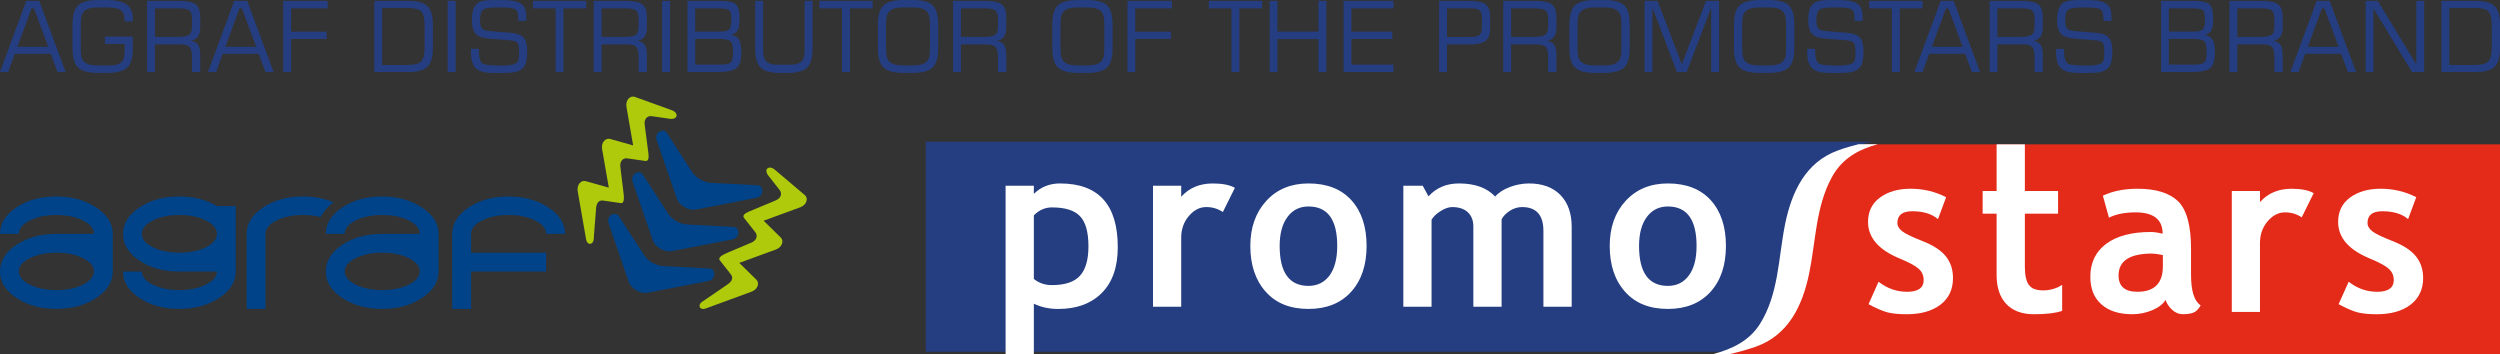 <?xml version="1.0" encoding="utf-8"?>
<!-- Generator: Adobe Illustrator 16.0.3, SVG Export Plug-In . SVG Version: 6.00 Build 0)  -->
<!DOCTYPE svg PUBLIC "-//W3C//DTD SVG 1.1//EN" "http://www.w3.org/Graphics/SVG/1.1/DTD/svg11.dtd">
<svg version="1.1" id="Warstwa_1" xmlns="http://www.w3.org/2000/svg" xmlns:xlink="http://www.w3.org/1999/xlink" x="0px" y="0px"
	 width="387.402px" height="54.874px" viewBox="0 0 387.402 54.874" enable-background="new 0 0 387.402 54.874"
	 xml:space="preserve">
<rect x="0" y="0" width="387.402" height="54.874" fill="#333333" stroke="none"/>
<g>
	<path fill-rule="evenodd" clip-rule="evenodd" fill="#004388" d="M87.562,36.243h-2.931c0-0.821-0.566-1.511-1.699-2.073
		c-1.136-0.572-2.513-0.855-4.147-0.855c-1.596,0-2.956,0.283-4.084,0.855c-1.136,0.562-1.702,1.252-1.702,2.073v2.914h11.632v2.924
		H72.999v5.787h-2.927V36.243c0-1.6,0.856-2.964,2.555-4.095c1.699-1.134,3.759-1.702,6.158-1.702c2.41,0,4.473,0.568,6.193,1.702
		C86.697,33.279,87.562,34.644,87.562,36.243 M49.684,33.643c-0.818-0.214-1.738-0.328-2.753-0.328
		c-1.589,0-2.955,0.283-4.081,0.855c-1.139,0.562-1.706,1.252-1.706,2.073v11.625h-2.923V36.243c0-1.6,0.853-2.964,2.548-4.095
		c1.698-1.134,3.751-1.702,6.161-1.702c1.773,0,3.344,0.308,4.735,0.913c-0.421,0.33-0.811,0.688-1.171,1.094
		C50.169,32.844,49.893,33.231,49.684,33.643 M14.553,42.032c0-0.784-0.566-1.456-1.692-2.025c-1.136-0.564-2.505-0.85-4.098-0.85
		c-1.625,0-3.004,0.285-4.141,0.85C3.49,40.576,2.92,41.248,2.92,42.032c0,0.81,0.57,1.501,1.703,2.073
		c1.136,0.563,2.516,0.847,4.141,0.847c1.593,0,2.962-0.283,4.098-0.847C13.987,43.533,14.553,42.842,14.553,42.032 M17.479,42.081
		c0,1.596-0.86,2.956-2.576,4.091c-1.716,1.133-3.78,1.696-6.196,1.696c-2.4,0-4.456-0.563-6.158-1.696
		C0.85,45.037,0,43.677,0,42.081c0-1.626,0.849-3.012,2.548-4.145c1.702-1.129,3.758-1.693,6.158-1.693h5.846
		c0-0.821-0.566-1.511-1.692-2.073c-1.136-0.572-2.527-0.855-4.154-0.855c-1.586,0-2.948,0.283-4.084,0.855
		C3.49,34.732,2.92,35.422,2.92,36.243H0c0-1.6,0.849-2.964,2.548-4.095c1.702-1.134,3.758-1.702,6.158-1.702
		c2.417,0,4.48,0.568,6.196,1.702c1.716,1.131,2.576,2.495,2.576,4.095V42.081z M65.04,42.032c0-0.784-0.559-1.456-1.692-2.025
		c-1.132-0.564-2.499-0.85-4.095-0.85c-1.628,0-3.001,0.285-4.144,0.85c-1.133,0.569-1.699,1.241-1.699,2.025
		c0,0.81,0.566,1.501,1.699,2.073c1.143,0.563,2.516,0.847,4.144,0.847c1.596,0,2.962-0.283,4.095-0.847
		C64.48,43.533,65.04,42.842,65.04,42.032 M67.962,42.081c0,1.596-0.86,2.956-2.577,4.091c-1.712,1.133-3.776,1.696-6.186,1.696
		c-2.406,0-4.458-0.563-6.161-1.696c-1.702-1.135-2.551-2.495-2.551-4.091c0-1.626,0.849-3.012,2.551-4.145
		c1.703-1.129,3.755-1.693,6.161-1.693h5.84c0-0.821-0.559-1.511-1.692-2.073c-1.132-0.572-2.52-0.855-4.148-0.855
		c-1.588,0-2.948,0.283-4.09,0.855c-1.133,0.562-1.699,1.252-1.699,2.073h-2.923c0-1.6,0.849-2.958,2.551-4.095
		c1.703-1.134,3.755-1.702,6.161-1.702c2.41,0,4.474,0.568,6.186,1.702c1.717,1.136,2.577,2.495,2.577,4.095V42.081z M33.614,36.243
		c0-0.821-0.57-1.511-1.702-2.073c-1.136-0.572-2.495-0.855-4.095-0.855c-1.618,0-3.008,0.283-4.137,0.855
		c-1.133,0.562-1.702,1.252-1.702,2.073c0,0.811,0.569,1.501,1.702,2.068c1.128,0.568,2.519,0.846,4.137,0.846
		c1.6,0,2.958-0.277,4.095-0.846C33.044,37.744,33.614,37.054,33.614,36.243 M36.53,31.935v4.78v5.366
		c0,1.596-0.86,2.956-2.576,4.091c-1.713,1.133-3.776,1.696-6.187,1.696c-2.414,0-4.459-0.563-6.161-1.696
		c-1.702-1.135-2.544-2.495-2.544-4.091h2.917c0,0.783,0.569,1.452,1.702,2.024c1.128,0.563,2.502,0.847,4.087,0.847
		c1.628,0,3.008-0.283,4.145-0.847c1.132-0.572,1.702-1.241,1.702-2.024h-5.847c-2.414,0-4.459-0.563-6.161-1.695
		c-1.702-1.134-2.544-2.52-2.544-4.143c0-1.6,0.842-2.958,2.544-4.095c1.702-1.134,3.748-1.702,6.161-1.702
		c2.25,0,4.204,0.497,5.854,1.488H36.53z"/>
	<path fill-rule="evenodd" clip-rule="evenodd" fill="#004388" d="M109.92,41.601l-7.177-0.365
		c-1.097-0.059-2.329-0.771-2.923-1.692l-3.91-6.026c-0.599-0.92-1.982-0.02-1.61,1.056l3.128,9.102
		c0.375,1.07,1.82,1.904,2.931,1.69l9.457-1.832C110.925,43.317,111.017,41.663,109.92,41.601 M113.643,35.162l-7.177-0.377
		c-1.097-0.049-2.329-0.764-2.931-1.687l-3.903-6.027c-0.591-0.921-1.986-0.019-1.618,1.052l3.143,9.104
		c0.365,1.072,1.812,1.91,2.927,1.687l9.453-1.83C114.648,36.871,114.736,35.219,113.643,35.162 M117.362,28.713l-7.173-0.372
		c-1.09-0.055-2.328-0.77-2.931-1.691l-3.91-6.025c-0.591-0.923-1.981-0.016-1.603,1.055l3.135,9.099
		c0.375,1.073,1.816,1.911,2.931,1.699l9.453-1.837C118.378,30.421,118.457,28.767,117.362,28.713"/>
	<path fill-rule="evenodd" clip-rule="evenodd" fill="#AFCA0B" d="M99.902,19.338c-0.118-0.89,0.399-1.44,1.107-1.334l2.768,0.398
		c1.331,0.189,1.451-0.993,0.191-1.372l-5.648-2.036c-0.658-0.191-1.43,0.493-1.238,1.59l1.029,5.949l-3.57-1.003
		c-0.655-0.186-1.43,0.495-1.235,1.596l1.036,5.948l-3.581-1.002c-0.655-0.197-1.43,0.495-1.235,1.598l1.288,7.371
		c0.187,1.097,1.154,0.894,1.196-0.01c0.01-0.196,0.018-0.386,0.032-0.582l0.318-4.029c0.036-0.906,0.39-1.442,1.091-1.342
		l2.778,0.398c0.499,0.08,0.492-0.827,0.4-1.517l-0.499-4.079c-0.113-0.888,0.393-1.449,1.1-1.336L100,24.942
		c0.481,0.068,0.559-0.449,0.481-1.147L99.902,19.338z M120.205,31.057c0.821-0.348,1.047-1.064,0.601-1.628l-1.727-2.194
		c-0.835-1.062,0.134-1.75,1.094-0.847l4.586,3.88c0.495,0.46,0.279,1.472-0.761,1.858l-5.669,2.077l2.654,2.6
		c0.499,0.465,0.287,1.478-0.765,1.868l-5.662,2.07l2.654,2.6c0.495,0.467,0.287,1.484-0.772,1.868l-7.028,2.575
		c-1.04,0.384-1.348-0.563-0.58-1.043c0.163-0.104,0.329-0.214,0.481-0.318l3.337-2.286c0.761-0.482,1.051-1.063,0.609-1.617
		l-1.73-2.205c-0.312-0.406,0.471-0.84,1.118-1.116l3.783-1.601c0.828-0.344,1.047-1.064,0.605-1.626l-1.734-2.199
		c-0.29-0.375,0.11-0.714,0.754-0.98L120.205,31.057z"/>
</g>
<g>
	<path fill="#E42A19" d="M289.068,22.369c-2.702,0.983-6.388,2.806-7.912,5.715c-2.506,4.78-3.32,13.354-4.537,17.081
		c-1.209,3.716-3.96,6.791-6.555,8.166c-0.828,0.446-1.818,0.996-2.787,1.529h120.125V22.369H289.068z"/>
	<path fill="#253E82" d="M290.066,21.96H143.459V54.5h123.3C285.947,50.812,271.027,25.821,290.066,21.96"/>
	<path fill="#FFFFFF" d="M160.205,33.371v9.854c0.796,0.64,1.723,0.955,2.785,0.955c2.024,0,3.468-0.474,4.356-1.44
		c0.875-0.966,1.32-2.482,1.32-4.558c0-2.226-0.439-3.78-1.313-4.689c-0.874-0.904-2.318-1.354-4.339-1.354
		C161.957,32.14,161.022,32.543,160.205,33.371 M160.205,47.063v7.807h-4.378V28.779h4.378v1.26c1.107-1.08,2.456-1.612,4.052-1.612
		c5.978,0,8.953,3.293,8.953,9.877c0,3.066-0.821,5.438-2.477,7.092c-1.649,1.656-3.9,2.479-6.759,2.479
		C162.594,47.876,161.341,47.606,160.205,47.063"/>
	<path fill="#FFFFFF" d="M189.497,32.854c-0.786-0.515-1.629-0.768-2.563-0.768c-1.026,0-1.918,0.458-2.711,1.389
		c-0.786,0.918-1.182,2.042-1.182,3.378v10.68h-4.371V28.777h4.371v1.713c1.224-1.369,2.846-2.059,4.884-2.059
		c1.494,0,2.64,0.221,3.433,0.678L189.497,32.854z"/>
	<path fill="#FFFFFF" d="M198.298,38.108c0,4.141,1.497,6.193,4.469,6.193c1.366,0,2.442-0.533,3.257-1.602
		c0.784-1.076,1.195-2.603,1.195-4.592c0-4.07-1.48-6.112-4.453-6.112c-1.359,0-2.449,0.536-3.252,1.617
		C198.712,34.683,198.298,36.192,198.298,38.108 M193.751,38.108c0-2.856,0.834-5.185,2.477-6.984
		c1.648-1.801,3.835-2.697,6.539-2.697c2.846,0,5.067,0.864,6.64,2.592c1.568,1.728,2.361,4.093,2.361,7.089
		c0,2.987-0.811,5.361-2.407,7.124c-1.607,1.762-3.808,2.64-6.593,2.64c-2.845,0-5.057-0.884-6.638-2.67
		C194.55,43.431,193.751,41.063,193.751,38.108"/>
	<path fill="#FFFFFF" d="M239.169,47.531V35.787c0-2.465-1.104-3.699-3.305-3.699c-0.655,0-1.289,0.187-1.893,0.572
		c-0.603,0.395-1.031,0.833-1.282,1.333v13.539h-4.378V35.096c0-0.922-0.279-1.656-0.85-2.199c-0.58-0.536-1.373-0.809-2.412-0.809
		c-0.554,0-1.154,0.203-1.799,0.613c-0.652,0.405-1.129,0.858-1.415,1.349v13.482h-4.372V28.779h3.001l0.896,1.646
		c1.211-1.334,2.788-1.998,4.721-1.998c2.478,0,4.353,0.68,5.608,2.034c0.541-0.623,1.313-1.113,2.293-1.488
		c0.992-0.363,1.973-0.545,2.949-0.545c2.08,0,3.709,0.598,4.877,1.792c1.16,1.2,1.741,2.846,1.741,4.932v12.379H239.169z"/>
	<path fill="#FFFFFF" d="M253.99,38.108c0,4.141,1.494,6.193,4.467,6.193c1.367,0,2.448-0.533,3.241-1.602
		c0.804-1.076,1.203-2.603,1.203-4.592c0-4.07-1.485-6.112-4.444-6.112c-1.365,0-2.445,0.536-3.255,1.617
		C254.397,34.683,253.99,36.192,253.99,38.108 M249.443,38.108c0-2.856,0.817-5.185,2.471-6.984
		c1.659-1.801,3.839-2.697,6.543-2.697c2.846,0,5.061,0.864,6.638,2.592c1.572,1.728,2.358,4.093,2.358,7.089
		c0,2.987-0.797,5.361-2.399,7.124c-1.606,1.762-3.81,2.64-6.597,2.64c-2.849,0-5.061-0.884-6.639-2.67
		C250.232,43.431,249.443,41.063,249.443,38.108"/>
	<path fill="#FFFFFF" d="M289.549,47.136l1.554-3.479c1.313,1.027,2.777,1.558,4.427,1.558c1.706,0,2.563-0.612,2.563-1.823
		c0-0.706-0.263-1.292-0.772-1.743c-0.521-0.47-1.518-1-3.001-1.612c-3.225-1.348-4.848-3.227-4.848-5.646
		c0-1.621,0.623-2.883,1.861-3.787c1.238-0.904,2.816-1.359,4.742-1.359c1.945,0,3.786,0.433,5.499,1.312l-1.264,3.399
		c-0.958-0.821-2.29-1.221-3.988-1.221c-1.531,0-2.3,0.603-2.3,1.811c0,0.48,0.259,0.915,0.765,1.304
		c0.501,0.386,1.566,0.901,3.211,1.54c1.641,0.656,2.836,1.44,3.556,2.366c0.729,0.917,1.082,2.034,1.082,3.339
		c0,1.739-0.637,3.109-1.925,4.106c-1.295,0.997-3.054,1.494-5.267,1.494c-1.24,0-2.246-0.104-3-0.301
		C291.694,48.184,290.724,47.77,289.549,47.136"/>
	<path fill="#FFFFFF" d="M309.397,33.114h-2.166v-3.514h2.166v-7.239h4.377v7.239h5.148v3.514h-5.148v8.213
		c0,1.339,0.215,2.291,0.634,2.84c0.421,0.563,1.153,0.83,2.2,0.83c1.059,0,2.042-0.278,2.945-0.855v4.033
		c-1.005,0.347-2.457,0.519-4.339,0.519c-1.869,0-3.302-0.519-4.31-1.578c-1.004-1.059-1.508-2.565-1.508-4.516V33.114z"/>
	<path fill="#FFFFFF" d="M335.159,39.521c-0.75-0.146-1.315-0.228-1.677-0.228c-3.461,0-5.188,1.137-5.188,3.39
		c0,1.686,0.971,2.532,2.92,2.532c2.63,0,3.945-1.319,3.945-3.94V39.521z M335.578,46.476c-0.397,0.655-1.095,1.188-2.078,1.6
		c-0.983,0.412-2.021,0.616-3.085,0.616c-2.022,0-3.607-0.497-4.76-1.512c-1.16-1.004-1.735-2.438-1.735-4.299
		c0-2.161,0.811-3.864,2.438-5.085c1.64-1.227,3.939-1.846,6.94-1.846c0.517,0,1.125,0.094,1.825,0.266
		c0-2.204-1.408-3.307-4.189-3.307c-1.649,0-3.019,0.268-4.127,0.819l-0.944-3.401c1.497-0.717,3.298-1.078,5.368-1.078
		c2.866,0,4.954,0.649,6.296,1.949c1.328,1.303,2,3.765,2,7.401v4.002c0,2.501,0.495,4.07,1.493,4.715
		c-0.354,0.632-0.757,1.021-1.207,1.159c-0.442,0.15-0.952,0.216-1.525,0.216c-0.63,0-1.195-0.225-1.698-0.693
		C336.086,47.531,335.75,47.02,335.578,46.476"/>
	<path fill="#FFFFFF" d="M356.677,33.678c-0.787-0.517-1.637-0.77-2.578-0.77c-1.019,0-1.909,0.458-2.702,1.38
		c-0.787,0.924-1.19,2.051-1.19,3.378v10.672h-4.366V29.597h4.366v1.716c1.231-1.373,2.86-2.064,4.898-2.064
		c1.485,0,2.634,0.225,3.425,0.683L356.677,33.678z"/>
	<path fill="#FFFFFF" d="M362.391,47.136l1.562-3.479c1.302,1.027,2.777,1.558,4.431,1.558c1.691,0,2.556-0.612,2.556-1.823
		c0-0.706-0.264-1.292-0.783-1.743c-0.507-0.47-1.503-1-2.983-1.612c-3.234-1.348-4.855-3.227-4.855-5.646
		c0-1.621,0.615-2.883,1.854-3.787c1.239-0.904,2.825-1.359,4.749-1.359c1.954,0,3.786,0.433,5.504,1.312l-1.264,3.399
		c-0.956-0.821-2.286-1.221-3.996-1.221c-1.531,0-2.293,0.603-2.293,1.811c0,0.48,0.259,0.915,0.755,1.304
		c0.497,0.386,1.576,0.901,3.213,1.54c1.649,0.656,2.837,1.44,3.561,2.366c0.729,0.917,1.09,2.034,1.09,3.339
		c0,1.739-0.646,3.109-1.932,4.106c-1.297,0.997-3.041,1.494-5.264,1.494c-1.249,0-2.247-0.104-3.008-0.301
		C364.539,48.184,363.573,47.77,362.391,47.136"/>
	<path fill="#FFFFFF" d="M288.021,22.344c-1.086,0.271-2.166,0.58-3.2,0.961c-5.071,1.833-7.19,6.486-8.202,11.43
		c-1.053,5.222-0.977,10.817-3.896,15.463c-1.664,2.643-4.342,3.902-7.259,4.672h2.584c1.37-0.318,2.71-0.685,4.022-1.141
		c5.084-1.789,7.252-6.398,8.275-11.341c1.037-5.011,1.008-10.289,3.496-14.888c1.625-3.008,4.243-4.358,7.143-5.156H288.021z"/>
</g>
<g>
	<path fill="#253E82" d="M10.176,11.161H8.917l-1.046-2.82H2.29l-1.031,2.82H0L4.079,0.137h2.002L10.176,11.161z M7.477,7.249
		L5.277,1.304H4.883L2.7,7.249H7.477z"/>
	<path fill="#253E82" d="M20.579,7.522c0,1.416-0.293,2.398-0.879,2.95s-1.618,0.826-3.094,0.826H15.21
		c-1.476,0-2.507-0.275-3.094-0.826s-0.879-1.534-0.879-2.95V3.776c0-1.416,0.293-2.399,0.879-2.95C12.703,0.275,13.734,0,15.21,0
		h1.395c1.344,0,2.343,0.23,2.995,0.69c0.652,0.46,0.978,1.18,0.978,2.161v0.47H19.32V3.185c0-0.809-0.218-1.355-0.652-1.638
		c-0.395-0.263-1.107-0.394-2.138-0.394h-0.971c-0.647,0-1.122,0.025-1.425,0.076c-0.425,0.081-0.769,0.233-1.031,0.455
		c-0.263,0.222-0.435,0.536-0.516,0.94c-0.051,0.283-0.076,0.768-0.076,1.456v3.139c0,0.688,0.025,1.173,0.076,1.456
		c0.081,0.405,0.248,0.713,0.5,0.925c0.283,0.243,0.637,0.399,1.062,0.47c0.283,0.051,0.753,0.076,1.41,0.076h0.971
		c0.597,0,1.026-0.02,1.289-0.061c0.384-0.071,0.697-0.207,0.94-0.41c0.243-0.202,0.399-0.49,0.47-0.864
		c0.061-0.273,0.091-0.718,0.091-1.334V6.794h-3.063V5.672h4.322V7.522z"/>
	<path fill="#253E82" d="M31.027,11.161h-1.274V8.886c0-0.798-0.126-1.334-0.379-1.607c-0.253-0.273-0.738-0.41-1.456-0.41h-3.913
		v4.292h-1.213V0.137h4.974c1.213,0,2.061,0.177,2.541,0.531s0.72,1.016,0.72,1.986v1.668c0,1.152-0.476,1.81-1.425,1.971
		c0.536,0.132,0.907,0.364,1.115,0.697c0.207,0.334,0.311,0.84,0.311,1.517V11.161z M29.753,4.149V2.856
		c0-0.669-0.177-1.105-0.531-1.309c-0.283-0.172-0.849-0.259-1.698-0.259h-3.519v4.428h3.519c0.829,0,1.39-0.086,1.683-0.259
		C29.572,5.246,29.753,4.81,29.753,4.149z"/>
	<path fill="#253E82" d="M42.401,11.161h-1.258l-1.047-2.82h-5.58l-1.032,2.82h-1.258l4.079-11.024h2.002L42.401,11.161z
		 M39.702,7.249l-2.199-5.945h-0.394l-2.184,5.945H39.702z"/>
	<path fill="#253E82" d="M50.772,1.289H45.1v3.625h5.505v1.123H45.1v5.125h-1.213V0.137h6.885V1.289z"/>
	<path fill="#253E82" d="M67.074,7.461c0,1.365-0.279,2.323-0.834,2.874c-0.556,0.551-1.527,0.826-2.912,0.826h-5.323V0.137h5.323
		c1.385,0,2.356,0.275,2.912,0.826c0.555,0.551,0.834,1.504,0.834,2.859V7.461z M65.8,7.477V3.913c0-1.072-0.18-1.787-0.539-2.146
		c-0.358-0.359-1.069-0.539-2.13-0.539h-3.913v8.841h3.913c1.042,0,1.747-0.174,2.116-0.523C65.615,9.198,65.8,8.508,65.8,7.477z"/>
	<path fill="#253E82" d="M70.607,11.161h-1.229V0.137h1.229V11.161z"/>
	<path fill="#253E82" d="M81.693,7.962c0,1.233-0.203,2.077-0.607,2.532c-0.324,0.364-0.789,0.597-1.396,0.698
		c-0.415,0.081-1.132,0.122-2.153,0.122h-0.546c-0.859,0-1.481-0.036-1.865-0.106c-0.556-0.091-1.006-0.289-1.349-0.591
		c-0.537-0.475-0.804-1.309-0.804-2.502c0-0.243,0.005-0.424,0.015-0.546h1.213V7.78c0,1.163,0.212,1.866,0.637,2.108
		c0.323,0.182,1.359,0.273,3.109,0.273c1.172,0,1.916-0.172,2.229-0.515c0.182-0.192,0.273-0.683,0.273-1.471
		c0-0.738-0.061-1.214-0.182-1.426c-0.142-0.283-0.49-0.445-1.046-0.485L75.824,5.99c-1.001-0.081-1.693-0.323-2.078-0.728
		c-0.414-0.435-0.622-1.167-0.622-2.199c0-1.193,0.273-2.032,0.819-2.518c0.263-0.232,0.657-0.389,1.183-0.47
		C75.511,0.025,76.133,0,76.992,0h0.395c0.96,0,1.653,0.036,2.077,0.106c0.607,0.101,1.098,0.308,1.471,0.622
		c0.415,0.354,0.622,1.016,0.622,1.987c0,0.232-0.005,0.409-0.015,0.53h-1.229V2.973c0-0.738-0.101-1.208-0.303-1.411
		c-0.172-0.171-0.516-0.288-1.031-0.349c-0.384-0.041-1.056-0.061-2.017-0.061c-1.051,0-1.729,0.101-2.032,0.303
		c-0.363,0.232-0.546,0.773-0.546,1.623c0,0.637,0.096,1.075,0.289,1.312c0.192,0.237,0.556,0.376,1.091,0.417l3.473,0.289
		c0.92,0.081,1.56,0.333,1.918,0.758C81.514,6.278,81.693,6.981,81.693,7.962z"/>
	<path fill="#253E82" d="M90.837,1.289h-3.518v9.872h-1.229V1.289h-3.503V0.137h8.25V1.289z"/>
	<path fill="#253E82" d="M100.24,11.161h-1.274V8.886c0-0.798-0.126-1.334-0.379-1.607c-0.253-0.273-0.738-0.41-1.456-0.41h-3.913
		v4.292h-1.213V0.137h4.974c1.213,0,2.06,0.177,2.541,0.531c0.48,0.354,0.72,1.016,0.72,1.986v1.668c0,1.152-0.476,1.81-1.425,1.971
		c0.535,0.132,0.907,0.364,1.114,0.697c0.208,0.334,0.311,0.84,0.311,1.517V11.161z M98.966,4.149V2.856
		c0-0.669-0.177-1.105-0.531-1.309c-0.283-0.172-0.849-0.259-1.698-0.259h-3.519v4.428h3.519c0.829,0,1.39-0.086,1.683-0.259
		C98.784,5.246,98.966,4.81,98.966,4.149z"/>
	<path fill="#253E82" d="M103.833,11.161h-1.228V0.137h1.228V11.161z"/>
	<path fill="#253E82" d="M114.874,8.083c0,1.234-0.245,2.055-0.735,2.464c-0.49,0.409-1.443,0.614-2.858,0.614h-4.747V0.137h5.126
		c1.193,0,1.981,0.18,2.366,0.538c0.384,0.359,0.576,1.094,0.576,2.207c0,0.789-0.076,1.355-0.227,1.698
		c-0.192,0.395-0.546,0.663-1.062,0.804c0.616,0.162,1.036,0.449,1.258,0.864C114.772,6.622,114.874,7.233,114.874,8.083z
		 M113.342,3.01c0-0.772-0.121-1.251-0.364-1.439c-0.243-0.188-0.844-0.282-1.805-0.282h-3.442v3.609h3.973
		c0.688,0,1.138-0.137,1.35-0.411C113.246,4.254,113.342,3.761,113.342,3.01z M113.6,7.916c0-0.849-0.167-1.385-0.5-1.607
		c-0.293-0.192-0.996-0.288-2.108-0.288h-3.261v3.988h4.019c0.829,0,1.36-0.156,1.592-0.47C113.514,9.307,113.6,8.765,113.6,7.916z"
		/>
	<path fill="#253E82" d="M125.914,7.522c0,1.405-0.278,2.386-0.834,2.942c-0.556,0.556-1.537,0.834-2.942,0.834h-1.334
		c-1.406,0-2.386-0.278-2.942-0.834c-0.557-0.556-0.835-1.537-0.835-2.942V0.137h1.229V7.37c0,0.617,0.025,1.057,0.076,1.319
		c0.07,0.364,0.22,0.65,0.447,0.857s0.528,0.347,0.902,0.417c0.243,0.04,0.647,0.06,1.213,0.06h1.152c0.566,0,0.976-0.02,1.229-0.06
		c0.374-0.071,0.672-0.208,0.895-0.41c0.222-0.202,0.369-0.485,0.439-0.849c0.051-0.273,0.076-0.717,0.076-1.334V0.137h1.229V7.522z
		"/>
	<path fill="#253E82" d="M135.225,1.289h-3.518v9.872h-1.229V1.289h-3.503V0.137h8.25V1.289z"/>
	<path fill="#253E82" d="M145.385,7.522c0,1.416-0.293,2.398-0.879,2.95c-0.586,0.551-1.618,0.826-3.094,0.826h-1.395
		c-1.477,0-2.508-0.275-3.095-0.826c-0.586-0.551-0.879-1.534-0.879-2.95V3.776c0-1.416,0.293-2.399,0.879-2.95
		C137.509,0.275,138.541,0,140.017,0h1.395c1.496,0,2.533,0.273,3.108,0.819c0.577,0.545,0.865,1.531,0.865,2.957V7.522z
		 M144.112,7.219V4.08c0-0.677-0.031-1.163-0.092-1.456c-0.081-0.415-0.252-0.733-0.516-0.956c-0.263-0.223-0.606-0.369-1.031-0.44
		c-0.293-0.051-0.769-0.076-1.426-0.076h-0.682c-0.657,0-1.127,0.025-1.411,0.076c-0.424,0.071-0.771,0.22-1.039,0.447
		c-0.268,0.228-0.442,0.543-0.523,0.948c-0.061,0.303-0.09,0.793-0.09,1.471v3.124c0,0.677,0.03,1.163,0.09,1.456
		c0.081,0.405,0.248,0.713,0.5,0.925c0.283,0.243,0.637,0.399,1.062,0.47c0.283,0.051,0.753,0.076,1.411,0.076h0.682
		c0.657,0,1.127-0.025,1.411-0.076c0.435-0.07,0.793-0.227,1.077-0.47c0.252-0.212,0.419-0.521,0.5-0.925
		C144.086,8.392,144.112,7.906,144.112,7.219z"/>
	<path fill="#253E82" d="M155.924,11.161h-1.274V8.886c0-0.798-0.126-1.334-0.379-1.607s-0.738-0.41-1.456-0.41h-3.913v4.292h-1.213
		V0.137h4.975c1.212,0,2.059,0.177,2.539,0.531c0.481,0.354,0.721,1.016,0.721,1.986v1.668c0,1.152-0.475,1.81-1.425,1.971
		c0.536,0.132,0.907,0.364,1.115,0.697c0.207,0.334,0.311,0.84,0.311,1.517V11.161z M154.65,4.149V2.856
		c0-0.669-0.177-1.105-0.53-1.309c-0.284-0.172-0.849-0.259-1.699-0.259h-3.518v4.428h3.518c0.829,0,1.39-0.086,1.683-0.259
		C154.469,5.246,154.65,4.81,154.65,4.149z"/>
	<path fill="#253E82" d="M172.408,7.522c0,1.416-0.293,2.398-0.878,2.95c-0.587,0.551-1.618,0.826-3.094,0.826h-1.395
		c-1.477,0-2.508-0.275-3.094-0.826s-0.879-1.534-0.879-2.95V3.776c0-1.416,0.292-2.399,0.879-2.95
		C164.533,0.275,165.564,0,167.041,0h1.395c1.496,0,2.533,0.273,3.108,0.819c0.577,0.545,0.864,1.531,0.864,2.957V7.522z
		 M171.135,7.219V4.08c0-0.677-0.031-1.163-0.091-1.456c-0.081-0.415-0.253-0.733-0.516-0.956c-0.263-0.223-0.606-0.369-1.031-0.44
		c-0.292-0.051-0.768-0.076-1.425-0.076h-0.683c-0.658,0-1.127,0.025-1.41,0.076c-0.425,0.071-0.771,0.22-1.039,0.447
		c-0.268,0.228-0.442,0.543-0.523,0.948c-0.061,0.303-0.091,0.793-0.091,1.471v3.124c0,0.677,0.03,1.163,0.091,1.456
		c0.081,0.405,0.247,0.713,0.5,0.925c0.283,0.243,0.637,0.399,1.062,0.47c0.283,0.051,0.752,0.076,1.41,0.076h0.683
		c0.657,0,1.127-0.025,1.411-0.076c0.434-0.07,0.792-0.227,1.077-0.47c0.252-0.212,0.419-0.521,0.5-0.925
		C171.11,8.392,171.135,7.906,171.135,7.219z"/>
	<path fill="#253E82" d="M181.598,1.289h-5.671v3.625h5.505v1.123h-5.505v5.125h-1.212V0.137h6.884V1.289z"/>
	<path fill="#253E82" d="M195.581,1.289h-3.52v9.872h-1.227V1.289h-3.503V0.137h8.25V1.289z"/>
	<path fill="#253E82" d="M205.53,11.161h-1.215v-5.11h-6.354v5.11h-1.213V0.137h1.213v4.762h6.354V0.137h1.215V11.161z"/>
	<path fill="#253E82" d="M215.932,11.161h-7.733V0.137h7.733v1.152h-6.521v3.625h6.34v1.123h-6.34v3.973h6.521V11.161z"/>
	<path fill="#253E82" d="M230.916,4.322c0,0.991-0.241,1.666-0.721,2.024c-0.48,0.359-1.327,0.539-2.541,0.539h-3.426v4.276h-1.215
		V0.137h4.641c1.214,0,2.061,0.177,2.541,0.531c0.479,0.354,0.721,1.016,0.721,1.986V4.322z M229.642,4.328V2.694
		c0-0.641-0.197-1.053-0.592-1.237c-0.243-0.112-0.714-0.168-1.411-0.168h-3.411v4.443h3.411c0.688,0,1.153-0.061,1.396-0.183
		C229.438,5.366,229.642,4.959,229.642,4.328z"/>
	<path fill="#253E82" d="M241.182,11.161h-1.274V8.886c0-0.798-0.127-1.334-0.379-1.607s-0.738-0.41-1.457-0.41h-3.912v4.292h-1.213
		V0.137h4.975c1.213,0,2.061,0.177,2.54,0.531s0.721,1.016,0.721,1.986v1.668c0,1.152-0.476,1.81-1.426,1.971
		c0.536,0.132,0.906,0.364,1.114,0.697c0.207,0.334,0.312,0.84,0.312,1.517V11.161z M239.908,4.149V2.856
		c0-0.669-0.178-1.105-0.531-1.309c-0.283-0.172-0.85-0.259-1.697-0.259h-3.52v4.428h3.52c0.828,0,1.39-0.086,1.684-0.259
		C239.725,5.246,239.908,4.81,239.908,4.149z"/>
	<path fill="#253E82" d="M252.541,7.522c0,1.416-0.295,2.398-0.88,2.95c-0.587,0.551-1.617,0.826-3.093,0.826h-1.396
		c-1.476,0-2.508-0.275-3.094-0.826c-0.587-0.551-0.88-1.534-0.88-2.95V3.776c0-1.416,0.293-2.399,0.88-2.95
		C244.664,0.275,245.696,0,247.171,0h1.396c1.495,0,2.531,0.273,3.107,0.819c0.577,0.545,0.865,1.531,0.865,2.957V7.522z
		 M251.266,7.219V4.08c0-0.677-0.03-1.163-0.092-1.456c-0.081-0.415-0.253-0.733-0.515-0.956c-0.264-0.223-0.607-0.369-1.033-0.44
		c-0.292-0.051-0.767-0.076-1.423-0.076h-0.684c-0.657,0-1.127,0.025-1.409,0.076c-0.426,0.071-0.771,0.22-1.039,0.447
		c-0.269,0.228-0.443,0.543-0.523,0.948c-0.061,0.303-0.092,0.793-0.092,1.471v3.124c0,0.677,0.031,1.163,0.092,1.456
		c0.08,0.405,0.247,0.713,0.5,0.925c0.282,0.243,0.637,0.399,1.063,0.47c0.282,0.051,0.752,0.076,1.409,0.076h0.684
		c0.656,0,1.127-0.025,1.409-0.076c0.435-0.07,0.793-0.227,1.077-0.47c0.251-0.212,0.42-0.521,0.5-0.925
		C251.242,8.392,251.266,7.906,251.266,7.219z"/>
	<path fill="#253E82" d="M266.385,11.161h-1.214V1.168l-3.805,9.993h-1.502l-3.807-9.993v9.993h-1.213V0.137h2.002l3.775,9.827
		l3.746-9.827h2.017V11.161z"/>
	<path fill="#253E82" d="M278.047,7.522c0,1.416-0.294,2.398-0.88,2.95c-0.585,0.551-1.617,0.826-3.094,0.826h-1.395
		c-1.477,0-2.508-0.275-3.095-0.826s-0.88-1.534-0.88-2.95V3.776c0-1.416,0.293-2.399,0.88-2.95C270.171,0.275,271.203,0,272.679,0
		h1.395c1.496,0,2.533,0.273,3.108,0.819c0.577,0.545,0.865,1.531,0.865,2.957V7.522z M276.775,7.219V4.08
		c0-0.677-0.033-1.163-0.094-1.456c-0.08-0.415-0.252-0.733-0.514-0.956c-0.264-0.223-0.607-0.369-1.033-0.44
		c-0.293-0.051-0.766-0.076-1.424-0.076h-0.684c-0.657,0-1.127,0.025-1.409,0.076c-0.425,0.071-0.771,0.22-1.039,0.447
		c-0.267,0.228-0.442,0.543-0.522,0.948c-0.062,0.303-0.092,0.793-0.092,1.471v3.124c0,0.677,0.03,1.163,0.092,1.456
		c0.08,0.405,0.246,0.713,0.499,0.925c0.282,0.243,0.638,0.399,1.063,0.47c0.282,0.051,0.752,0.076,1.409,0.076h0.684
		c0.658,0,1.127-0.025,1.41-0.076c0.436-0.07,0.793-0.227,1.076-0.47c0.253-0.212,0.42-0.521,0.502-0.925
		C276.749,8.392,276.775,7.906,276.775,7.219z"/>
	<path fill="#253E82" d="M288.769,7.962c0,1.233-0.202,2.077-0.607,2.532c-0.322,0.364-0.787,0.597-1.394,0.698
		c-0.415,0.081-1.132,0.122-2.153,0.122h-0.547c-0.859,0-1.481-0.036-1.865-0.106c-0.557-0.091-1.006-0.289-1.35-0.591
		c-0.535-0.475-0.805-1.309-0.805-2.502c0-0.243,0.007-0.424,0.018-0.546h1.211V7.78c0,1.163,0.213,1.866,0.638,2.108
		c0.323,0.182,1.36,0.273,3.108,0.273c1.174,0,1.915-0.172,2.23-0.515c0.182-0.192,0.271-0.683,0.271-1.471
		c0-0.738-0.061-1.214-0.182-1.426c-0.141-0.283-0.49-0.445-1.045-0.485l-3.397-0.273c-1.002-0.081-1.693-0.323-2.079-0.728
		c-0.414-0.435-0.621-1.167-0.621-2.199c0-1.193,0.273-2.032,0.818-2.518c0.265-0.232,0.658-0.389,1.184-0.47
		C282.586,0.025,283.208,0,284.068,0h0.393c0.963,0,1.655,0.036,2.08,0.106c0.606,0.101,1.097,0.308,1.471,0.622
		c0.415,0.354,0.623,1.016,0.623,1.987c0,0.232-0.007,0.409-0.016,0.53h-1.229V2.973c0-0.738-0.103-1.208-0.304-1.411
		c-0.173-0.171-0.517-0.288-1.031-0.349c-0.385-0.041-1.056-0.061-2.017-0.061c-1.053,0-1.729,0.101-2.033,0.303
		c-0.364,0.232-0.546,0.773-0.546,1.623c0,0.637,0.097,1.075,0.288,1.312c0.192,0.237,0.557,0.376,1.093,0.417l3.473,0.289
		c0.919,0.081,1.559,0.333,1.919,0.758C288.589,6.278,288.769,6.981,288.769,7.962z"/>
	<path fill="#253E82" d="M297.913,1.289h-3.518v9.872h-1.229V1.289h-3.503V0.137h8.249V1.289z"/>
	<path fill="#253E82" d="M306.831,11.161h-1.258l-1.047-2.82h-5.581l-1.032,2.82h-1.258l4.079-11.024h2.002L306.831,11.161z
		 M304.13,7.249l-2.198-5.945h-0.395l-2.183,5.945H304.13z"/>
	<path fill="#253E82" d="M316.551,11.161h-1.274V8.886c0-0.798-0.125-1.334-0.379-1.607c-0.253-0.273-0.737-0.41-1.456-0.41h-3.912
		v4.292h-1.213V0.137h4.975c1.212,0,2.058,0.177,2.54,0.531c0.479,0.354,0.72,1.016,0.72,1.986v1.668
		c0,1.152-0.475,1.81-1.425,1.971c0.535,0.132,0.906,0.364,1.114,0.697c0.207,0.334,0.311,0.84,0.311,1.517V11.161z M315.277,4.149
		V2.856c0-0.669-0.177-1.105-0.529-1.309c-0.284-0.172-0.851-0.259-1.7-0.259h-3.518v4.428h3.518c0.829,0,1.392-0.086,1.683-0.259
		C315.096,5.246,315.277,4.81,315.277,4.149z"/>
	<path fill="#253E82" d="M327.333,7.962c0,1.233-0.201,2.077-0.606,2.532c-0.323,0.364-0.789,0.597-1.394,0.698
		c-0.417,0.081-1.134,0.122-2.155,0.122h-0.546c-0.857,0-1.48-0.036-1.863-0.106c-0.559-0.091-1.008-0.289-1.352-0.591
		c-0.535-0.475-0.804-1.309-0.804-2.502c0-0.243,0.007-0.424,0.016-0.546h1.212V7.78c0,1.163,0.213,1.866,0.639,2.108
		c0.323,0.182,1.359,0.273,3.108,0.273c1.173,0,1.915-0.172,2.229-0.515c0.181-0.192,0.272-0.683,0.272-1.471
		c0-0.738-0.061-1.214-0.182-1.426c-0.142-0.283-0.491-0.445-1.046-0.485l-3.396-0.273c-1.003-0.081-1.694-0.323-2.079-0.728
		c-0.415-0.435-0.621-1.167-0.621-2.199c0-1.193,0.273-2.032,0.818-2.518c0.264-0.232,0.658-0.389,1.185-0.47
		C321.151,0.025,321.774,0,322.631,0h0.396c0.959,0,1.651,0.036,2.077,0.106c0.606,0.101,1.098,0.308,1.472,0.622
		c0.414,0.354,0.621,1.016,0.621,1.987c0,0.232-0.005,0.409-0.016,0.53h-1.228V2.973c0-0.738-0.102-1.208-0.304-1.411
		c-0.173-0.171-0.516-0.288-1.03-0.349c-0.386-0.041-1.058-0.061-2.017-0.061c-1.054,0-1.73,0.101-2.032,0.303
		c-0.365,0.232-0.547,0.773-0.547,1.623c0,0.637,0.095,1.075,0.287,1.312s0.556,0.376,1.094,0.417l3.471,0.289
		c0.921,0.081,1.561,0.333,1.919,0.758C327.155,6.278,327.333,6.981,327.333,7.962z"/>
	<path fill="#253E82" d="M343.225,8.083c0,1.234-0.243,2.055-0.735,2.464c-0.489,0.409-1.442,0.614-2.858,0.614h-4.746V0.137h5.125
		c1.194,0,1.982,0.18,2.366,0.538c0.385,0.359,0.577,1.094,0.577,2.207c0,0.789-0.076,1.355-0.228,1.698
		c-0.192,0.395-0.547,0.663-1.062,0.804c0.617,0.162,1.036,0.449,1.258,0.864C343.124,6.622,343.225,7.233,343.225,8.083z
		 M341.693,3.01c0-0.772-0.119-1.251-0.362-1.439c-0.242-0.188-0.844-0.282-1.805-0.282h-3.443v3.609h3.975
		c0.686,0,1.137-0.137,1.349-0.411C341.598,4.254,341.693,3.761,341.693,3.01z M341.953,7.916c0-0.849-0.166-1.385-0.5-1.607
		c-0.295-0.192-0.997-0.288-2.107-0.288h-3.263v3.988h4.02c0.829,0,1.359-0.156,1.591-0.47
		C341.866,9.307,341.953,8.765,341.953,7.916z"/>
	<path fill="#253E82" d="M353.72,11.161h-1.273V8.886c0-0.798-0.127-1.334-0.38-1.607c-0.254-0.273-0.737-0.41-1.454-0.41h-3.914
		v4.292h-1.214V0.137h4.975c1.215,0,2.061,0.177,2.54,0.531s0.721,1.016,0.721,1.986v1.668c0,1.152-0.475,1.81-1.425,1.971
		c0.535,0.132,0.906,0.364,1.114,0.697c0.206,0.334,0.311,0.84,0.311,1.517V11.161z M352.447,4.149V2.856
		c0-0.669-0.177-1.105-0.532-1.309c-0.282-0.172-0.848-0.259-1.696-0.259h-3.52v4.428h3.52c0.828,0,1.389-0.086,1.683-0.259
		C352.264,5.246,352.447,4.81,352.447,4.149z"/>
	<path fill="#253E82" d="M365.093,11.161h-1.258l-1.048-2.82h-5.579l-1.031,2.82h-1.259l4.078-11.024H361L365.093,11.161z
		 M362.395,7.249l-2.199-5.945h-0.395l-2.183,5.945H362.395z"/>
	<path fill="#253E82" d="M375.649,11.161h-1.881l-5.976-9.857v9.857h-1.212V0.137h1.88l5.976,9.842V0.137h1.213V11.161z"/>
	<path fill="#253E82" d="M387.402,7.461c0,1.365-0.279,2.323-0.835,2.874c-0.556,0.551-1.525,0.826-2.913,0.826h-5.322V0.137h5.322
		c1.388,0,2.357,0.275,2.913,0.826c0.556,0.551,0.835,1.504,0.835,2.859V7.461z M386.127,7.477V3.913
		c0-1.072-0.18-1.787-0.539-2.146c-0.358-0.359-1.067-0.539-2.13-0.539h-3.912v8.841h3.912c1.042,0,1.746-0.174,2.114-0.523
		C385.943,9.198,386.127,8.508,386.127,7.477z"/>
</g>
</svg>
